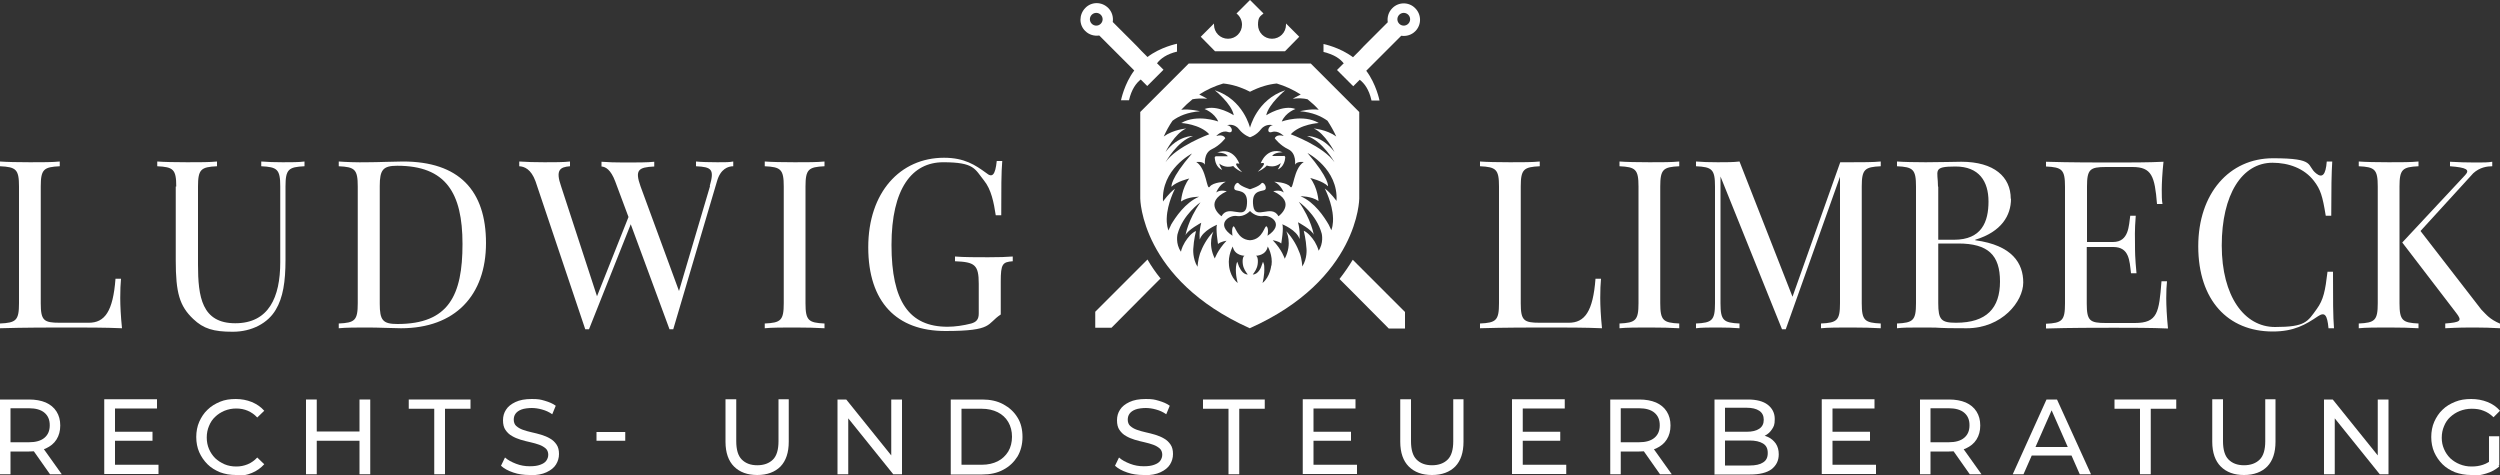 <?xml version="1.0" encoding="UTF-8"?>
<svg id="Ebene_1" xmlns="http://www.w3.org/2000/svg" version="1.1" viewBox="0 0 1000 190">
	<rect x="0" y="0" width="1000" height="190" fill="#333333" stroke="none"/>
	<!-- Generator: Adobe Illustrator 29.0.0, SVG Export Plug-In . SVG Version: 2.1.0 Build 186)  -->
	<defs>
		<style>
			.st0 {
			fill: #fff;
			}
		</style>
	</defs>
	<path class="st0" d="M514.4,9.4c0,.2,0,.3,0,.5,0,3.1-2.5,5.6-5.6,5.6s-5.6-2.5-5.6-5.6.9-3.4,2.2-4.5c0,0-5.4-5.4-5.4-5.4,0,0-5.4,5.4-5.4,5.4,1.3,1,2.2,2.6,2.2,4.5,0,3.1-2.5,5.6-5.6,5.6s-5.6-2.5-5.6-5.6,0-.3,0-.5l-5.3,5.3,5.7,5.8h28l5.7-5.8-5.3-5.3Z"/>
	<path class="st0" d="M513.5,62.4h-4.6c.7-1.5,4.2-1.5,4.2-1.5-6.5-2.3-8.8,4.4-8.8,4.4,3.5-.9-1.2,3.4-1.2,3.4,2.8-1.3,3.6-2.5,3.6-2.5,3.5,1.2,5.6-1,5.6-1-.2,1.1-1.2,2.6-1.2,2.6,2.4-1,2.9-3.6,3-4.8,0-.4-.3-.7-.6-.7Z"/>
	<path class="st0" d="M495.7,65.4s-2.3-6.8-8.8-4.4c0,0,3.5,0,4.2,1.5h-4.6c-.4,0-.7.3-.6.7.1,1.2.6,3.8,3,4.8,0,0-1-1.5-1.2-2.6,0,0,2.1,2.1,5.6,1,0,0,.8,1.2,3.6,2.5,0,0-4.6-4.4-1.2-3.4Z"/>
	<path class="st0" d="M524.4,25.4h-48.9l-19.4,19.4v34.6s.2,32.3,43.8,51.9c43.7-19.5,43.8-51.9,43.8-51.9v-34.6l-19.4-19.4ZM469,48.3c2.5-1.9,6-3.4,11-3.8,0,0-4.1-1-7.5-.6,1.4-1.5,2.9-2.9,4.5-4.2,1.6-.3,3.6-.4,5.9-.2,0,0-1.5-.9-3.2-1.7,2.9-1.9,6.2-3.4,9.6-4.4,3.2.3,6.8,1.3,10.7,3.3,3.9-2,7.5-3,10.7-3.3,3.4,1,6.6,2.5,9.6,4.4-1.7.8-3.2,1.7-3.2,1.7,2.3-.3,4.2-.2,5.9.2,1.6,1.3,3.1,2.6,4.5,4.2-3.4-.5-7.5.6-7.5.6,5,.4,8.5,2,11,3.8,1.3,2,2.5,4.1,3.5,6.3-3.8-2.8-9-3.2-9-3.2,4.5,1.9,8.3,9.4,8.3,9.4-5.1-6.7-11-6.4-11-6.4,6.3,2,11,10.5,11,10.5-4.4-6.4-17.5-11.2-17.5-11.2,3.8-4.1,11.2-4.5,11.2-4.5-6.2-3.7-14.8-.6-14.8-.6,1.6-3.7,5.5-5,5.5-5-4.9-1.9-11.7,2.5-11.7,2.5.9-4.5,7.6-10,7.6-10-11.4,3.7-14.1,15-14.1,15,0,0-2.6-11.3-14.1-15,0,0,6.8,5.4,7.6,10,0,0-6.7-4.4-11.7-2.5,0,0,3.9,1.4,5.5,5,0,0-8.5-3.1-14.8.6,0,0,7.4.4,11.2,4.5,0,0-13.1,4.8-17.5,11.2,0,0,4.7-8.5,11-10.5,0,0-5.9-.3-11,6.4,0,0,3.7-7.5,8.3-9.4,0,0-5.2.4-9,3.2,1-2.2,2.1-4.3,3.5-6.3ZM513.5,77c-1.6-1.3-4.2-.5-4.2-.5,9.7,4.5,2.1,10,2.1,10-2.8-5.1-9.3,1.8-10.1-4.1-.8-5.9,2.5-5.8,4.3-6.3,1.8-.5-.2-3.9-1.1-2.7-.9,1.2-4.5,2.3-4.5,2.3,0,0-3.6-1.1-4.5-2.3-.9-1.2-2.9,2.2-1.1,2.7,1.8.5,5.1.4,4.3,6.3-.8,5.9-7.3-1-10.1,4.1,0,0-7.6-5.4,2.1-10,0,0-2.6-.8-4.2.5,0,0,1.1-3.1,3.8-4.3,0,0-5.1.1-6.4,2-1.3,1.8-1.2-7.3-5.4-9.9,0,0,2.8-.4,3.5,1.1,0,0-.7-4.6,2.7-6.2,3.4-1.6,5.4-4.4,5.4-4.4,0,0-.6-1.8-3.6-.9,0,0,2.2-2.5,4.7-1.6,2.5.8,1.7-2.6-.4-2.7,0,0,2.8-1,4.8,1.6,2,2.5,4.4,3.2,4.4,3.2,0,0,2.5-.7,4.4-3.2,2-2.5,4.8-1.6,4.8-1.6-2,0-2.8,3.5-.4,2.7,2.5-.8,4.7,1.6,4.7,1.6-3-.9-3.6.9-3.6.9,0,0,2,2.8,5.4,4.4,3.4,1.6,2.7,6.2,2.7,6.2.7-1.5,3.5-1.1,3.5-1.1-4.2,2.6-4.1,11.7-5.4,9.9-1.3-1.8-6.4-2-6.4-2,2.7,1.2,3.8,4.3,3.8,4.3ZM468.4,90c-.4.7-1,2.2-1,2.2-.9-2.3-.7-5-.7-5,.2-5.9,3.3-11.7,3.3-11.7-2.3,1.6-4.8,5.1-4.8,5.1-.8-12.9,11.6-19.2,11.6-19.2-8.9,10.3-8.2,13.3-8.2,13.3,2-2.1,7.1-3.3,7.1-3.3-3,3.9-3.3,9.2-3.3,9.2,2.9-2,7.2-1.9,7.2-1.9-5.5,2.3-9.5,8.3-11.3,11.4h0ZM486,103.6c-3.2-6.3-.6-11-.6-11-2.7,2.8-4.4,6.1-5.4,8.8-.8,2.4-1,5.3-1,5.3-2-3.2-1.7-7.1-1.7-7.1.2-3.8,1.1-7.2,1.1-7.2-1.7.7-3.2,2.5-4.4,4.4-1.5,2.5-1.6,3.9-1.6,3.9-2.3-3.2-1.4-7-1.4-7,2.1-7.9,9.2-12.8,9.2-12.8-5.1,7.2-6,13.2-6,13.2.8-2.1,6.3-5,6.3-5-1,3.8-.6,6.7-.6,6.7,1.2-3.6,6.9-5.9,6.9-5.9-.6,1.4.4,7.7.4,7.7,1.1-1,3.4-1.3,3.4-1.3-3.7,3.9-4.8,7.4-4.8,7.4ZM495.7,106.9c-.5-1.3-.8-2.2-.8-2.2-.3.6-.4,1.3-.5,2-.3,3.3.7,6.5.7,6.5-3.2-2.5-3.5-7-3.5-7-.5-4.1,1.5-7.6,1.5-7.6.7,3.7,4.7,3.7,4.7,3.7-1,.4-.9,3.4-.3,4.8.4,1.2,1.6,2.7,1.6,2.7-2.2,0-3.3-2.9-3.3-2.9ZM508.5,106.2s-.4,4.5-3.5,7c0,0,.9-3.1.7-6.5h0c0-.7-.2-1.4-.5-2,0,0-.3.9-.8,2.2,0,0-1.1,2.9-3.3,2.9,0,0,1.2-1.5,1.6-2.7.6-1.4.7-4.4-.3-4.8,0,0,4,0,4.7-3.7,0,0,2.1,3.5,1.5,7.6ZM507,94.3s.6-2.8-.3-3.7-1.3,5.2-6.7,5.5c-5.4-.3-5.9-6.3-6.7-5.5-.8.8-.3,3.7-.3,3.7-7-4.6-1.4-8.4,1.7-7.9,3.1.5,5.3-2,5.3-2,0,0,2.2,2.5,5.3,2,3.1-.5,8.7,3.3,1.7,7.9ZM527.5,100.6s-.1-1.3-1.6-3.9c-1.2-1.9-2.8-3.7-4.4-4.4,0,0,.9,3.5,1.1,7.2h0s.4,3.9-1.7,7.1c0,0-.1-2.9-1-5.3h0c-1-2.7-2.7-6-5.4-8.8,0,0,2.6,4.8-.6,11,0,0-1.1-3.6-4.8-7.4,0,0,2.3.3,3.4,1.3,0,0,1.1-6.4.4-7.7,0,0,5.8,2.3,6.9,5.9,0,0,.4-2.9-.6-6.7,0,0,5.5,2.9,6.3,5,0,0-.9-6-6-13.2,0,0,7.1,4.9,9.2,12.8h0s.9,3.8-1.4,7ZM534.7,80.5s-2.5-3.5-4.8-5.1c0,0,3.1,5.9,3.3,11.7,0,0,.2,2.8-.7,5,0,0-.6-1.5-1-2.2h0c-1.8-3.1-5.7-9.1-11.3-11.4,0,0,4.3-.1,7.2,1.9,0,0-.3-5.3-3.3-9.2,0,0,5.1,1.2,7.1,3.3,0,0,.7-2.9-8.2-13.3,0,0,12.4,6.4,11.6,19.2Z"/>
	<path class="st0" d="M470.8,20.7v-3.2s-6.6,1.3-11.8,5.3l-1.8-1.8h0l-.7-.7-1.7-1.8h0l-6.6-6.6h0s-1.3-1.3-1.3-1.3h0l-1.2-1.2h0l-.6-.6c.3-2-.3-4.1-1.8-5.6-2.6-2.6-6.7-2.6-9.2,0-2.5,2.6-2.6,6.7,0,9.2,1.5,1.5,3.6,2.1,5.6,1.8l.6.6,9.1,9.1h0l2.5,2.5,1.3,1.3.5.5c-4,5.3-5.3,11.9-5.3,11.9h3.2c1-4.4,2.9-6.9,4.7-8.3l.5.5,2.1,2.1,3.5-3.5h0s3-3,3-3l-2.1-2.1-.5-.5c1.4-1.8,3.8-3.7,8.2-4.7ZM436.7,5.9c1-1,2.6-1,3.6,0s1,2.6,0,3.6c-1,1-2.6,1-3.6,0-1-1-1-2.6,0-3.6Z"/>
	<path class="st0" d="M537.4,25.4l-.5.5-2.1,2.1,3,3h0s3.5,3.5,3.5,3.5l2.1-2.1.5-.5c1.8,1.4,3.7,3.8,4.7,8.3h3.2s-1.3-6.6-5.3-11.9l.5-.5,1.3-1.3,2.5-2.5h0l9.1-9.1.6-.6c2,.3,4.1-.3,5.6-1.8,2.6-2.6,2.5-6.7,0-9.2-2.5-2.6-6.7-2.6-9.2,0-1.5,1.5-2.1,3.6-1.8,5.6l-.6.6h0l-1.2,1.2h0l-1.3,1.3h0s-6.6,6.6-6.6,6.6h0l-1.7,1.8-.7.7h0l-1.8,1.8c-5.3-4-11.8-5.3-11.8-5.3v3.2c4.4,1,6.9,2.9,8.2,4.7ZM563.3,9.5c-1,1-2.6,1-3.6,0-1-1-1-2.6,0-3.6s2.6-1,3.6,0c1,1,1,2.6,0,3.6Z"/>
	<path class="st0" d="M464.3,111.5c-2.1-2.6-3.9-5.2-5.3-7.7l-15.2,15.2h0s0,0,0,0h0s-5.7,5.7-5.7,5.7h0s0,0,0,0v1.7c0,2.5,0,4.7,0,4.7h0c0,0,6.5,0,6.5,0h0s14-14.1,14-14.1h0l5.7-5.7Z"/>
	<path class="st0" d="M562,126.5v-1.7h0s-5.7-5.7-5.7-5.7h0s0,0,0,0h0s-15.2-15.2-15.2-15.2c-1.5,2.5-3.3,5.1-5.3,7.7l5.7,5.7h0l14,14.1h0s6.5,0,6.5,0h0c0,0,0,0,0,0,0,0,0-2.3,0-4.7Z"/>
	<path class="st0" d="M640.4,111.5c-.2,2-.3,4.7-.3,7.7s.2,7.3.7,12.1c-6.4-.3-15.2-.3-21.5-.3s-18.1,0-27.3.3v-1.9c6.4-.3,7.6-1.2,7.6-8.1v-46.7c0-6.9-1.2-7.8-7.6-8.1v-1.9c2.6.2,7.1.3,12,.3s9,0,11.9-.3v1.9c-6.4.3-7.6,1.2-7.6,8.1v46.7c0,6.9,1.2,7.8,7.6,7.8h11.6c6.4,0,9.7-4.5,10.7-17.6h2.2Z"/>
	<path class="st0" d="M664.1,121.3c0,6.9,1.2,7.8,7.6,8.1v1.9c-2.9-.2-7.6-.3-11.9-.3s-9.4,0-12,.3v-1.9c6.4-.3,7.6-1.2,7.6-8.1v-46.7c0-6.9-1.2-7.8-7.6-8.1v-1.9c2.6.2,7.1.3,12,.3s9,0,11.9-.3v1.9c-6.4.3-7.6,1.2-7.6,8.1v46.7Z"/>
	<path class="st0" d="M736,64.9h4.4c4.3,0,9,0,11.9-.3v1.9c-6.4.3-7.6,1.2-7.6,8.1v46.7c0,6.9,1.2,7.8,7.6,8.1v1.9c-2.9-.2-7.6-.3-11.9-.3s-9.4,0-12,.3v-1.9c6.4-.3,7.6-1.2,7.6-8.1v-50.6l-21.7,61h-1.5l-24.6-61.1v50.7c0,6.9,1.2,7.8,7.6,8.1v1.9c-2.3-.2-5.5-.3-8.7-.3s-6.7,0-8.7.3v-1.9c6.4-.3,7.6-1.2,7.6-8.1v-46.7c0-6.9-1.2-7.8-7.6-8.1v-1.9c2.1.2,5.5.3,8.7.3s6.3,0,8.7-.3l21.2,54.1,19.1-53.8Z"/>
	<path class="st0" d="M804.4,79.5c0,6.7-3.8,13.2-14.3,16.4v.2c14.9,2,19.2,9.3,19.2,16.9s-8.5,18.3-22.6,18.3-8.5-.3-16.2-.3-9,0-11.7.3v-1.9c6.4-.3,7.6-1.2,7.6-8.1v-46.7c0-6.9-1.2-7.8-7.6-8.1v-1.9c2.6.2,7.3.3,11.5.3,5.9,0,11.9-.2,14.2-.2,13.2,0,19.8,6.1,19.8,14.8ZM775.3,74.6v21.3h6.3c11.1,0,13.8-7.2,13.8-15.3s-3.8-14-13.2-14-7,1.6-7,8.1ZM775.3,97.5v23.8c0,6.6,1.2,7.8,7.1,7.8,12.3,0,17.6-5.9,17.6-16.5s-4.8-15.2-16.7-15.2h-7.9Z"/>
	<path class="st0" d="M834.6,96.8h10.6c6.5,0,6.3-6.8,6.9-10.5h2.2c-.5,6.2-.3,8.8-.3,11.5s0,5.3.6,11.5h-2.2c-.6-5.1-.7-10.5-7.1-10.5h-10.6v22.6c0,6.9,1.2,7.8,7.6,7.8h11.6c9.2,0,9.7-4.2,10.7-16.7h2.2c-.2,1.7-.3,4.1-.3,6.8s.2,7.3.7,12.1c-6.4-.3-15.2-.3-21.5-.3s-18.1,0-27.3.3v-1.9c6.4-.3,7.6-1.2,7.6-8.1v-46.7c0-6.9-1.2-7.8-7.6-8.1v-1.9c9.2.3,21.6.3,27.3.3s13.8,0,19.7-.3c-.5,4.4-.7,8.9-.7,11.1s0,4.4.3,5.8h-2.2c-.9-11.1-2.1-14.8-9.8-14.8h-10.6c-6.4,0-7.6.9-7.6,7.8v22.2Z"/>
	<path class="st0" d="M879.3,98.5c0-21.1,12.4-35.2,29.9-35.2s13.2,2.9,17.3,6.1c2.4,1.9,3.8.6,4.2-4.8h2.2c-.3,4.6-.4,10.7-.4,21.7h-2.2c-1.3-8-2.1-10.5-4.7-13.9-3.9-5.1-10.2-7.3-16.6-7.3-12.2,0-20.3,12.7-20.3,33.1s9.1,32.6,21.3,32.6,13-2.1,16.7-7.2c2.7-3.7,3.4-7.3,4.3-14.9h2.2c0,11.4,0,17.8.4,22.6h-2.2c-.5-5.4-1.5-6.6-4.2-4.8-4.9,3.3-9.5,6.1-18.1,6.1-17.9,0-29.8-12.5-29.8-34.1Z"/>
	<path class="st0" d="M959.8,121.3c0,6.9,1.2,7.8,7.6,8.1v1.9c-2.9-.2-7.6-.3-11.9-.3s-9.4,0-12,.3v-1.9c6.4-.3,7.6-1.2,7.6-8.1v-46.7c0-6.9-1.2-7.8-7.6-8.1v-1.9c2.6.2,7.1.3,12,.3s9,0,11.9-.3v1.9c-6.4.3-7.6,1.2-7.6,8.1v46.7ZM1000,129.4v1.9c-3-.2-7.2-.3-10.3-.3s-6,0-11.6.3v-1.9c6.1-.5,6.9-1,4.4-4.2l-21.6-28.2,25.2-27c1.9-2.1.6-3-6.1-3.5v-1.8c3.4.2,6.9.3,10.2.3s4.9,0,6.7-.3v1.8c-2,0-5,.4-7.6,2.8l-21.1,23.1,24.3,31.4c2.1,2.1,3.2,3.8,7.6,5.7Z"/>
	<path class="st0" d="M48.4,111.5c-.2,2-.3,4.7-.3,7.7s.2,7.3.7,12.1c-6.4-.3-15.2-.3-21.5-.3S9.2,131,0,131.3v-1.9c6.4-.3,7.6-1.2,7.6-8.1v-46.7C7.6,67.7,6.4,66.8,0,66.5v-1.9c2.6.2,7.1.3,12,.3s9,0,11.9-.3v1.9c-6.4.3-7.6,1.2-7.6,8.1v46.7c0,6.9,1.2,7.8,7.6,7.8h11.6c6.4,0,9.7-4.5,10.7-17.6h2.2Z"/>
	<path class="st0" d="M70.5,74.6c0-6.9-1.2-7.8-7.6-8.1v-1.9c2.6.2,7.1.3,12,.3s9,0,11.9-.3v1.9c-6.4.3-7.6,1.2-7.6,8.1v31.2c0,12.9,1.5,23.5,14.9,23.5s18-10.4,18-24.4v-30.3c0-6.9-1.2-7.8-7.6-8.1v-1.9c2.3.2,5.5.3,8.6.3s6.7,0,8.7-.3v1.9c-6.4.3-7.6,1.2-7.6,8.1v29.3c0,8.8-1,15.2-3.9,20-3.1,5.3-9.5,8.8-17.2,8.8s-11.7-1.2-15.8-5.1c-5.5-5.2-7-10.5-7-23.4v-29.6Z"/>
	<path class="st0" d="M160.4,131.3c-2.8,0-9.1-.3-13.2-.3s-9,0-11.7.3v-1.9c6.4-.3,7.6-1.2,7.6-8.1v-46.7c0-6.9-1.2-7.8-7.6-8.1v-1.9c2.6.2,7.3.4,11.5.3,4.3,0,10.6-.3,14.2-.3,22.4,0,33.2,11.6,33.2,32.6s-12.4,34.1-34,34.1ZM158.9,66.3c-5.7,0-7,1.6-7,8.1v47.1c0,6.6,1.2,8.1,7.1,8.1,20.5,0,26-11.5,26-32s-6.7-31.3-26.1-31.3Z"/>
	<path class="st0" d="M283.9,74.4c1.9-6.7.8-7.6-5.5-7.9v-1.9c1.9.2,5.2.3,8.6.3s4.7,0,6.3-.3v1.9c-2,0-5.1,1-6.5,6l-17.5,59.2h-1.5l-15.5-42-16.7,42h-1.5l-19.9-59.2c-1.8-4.9-4.5-5.9-6.5-6v-1.9c2.5.2,6.5.3,10.1.3s7.9,0,10.2-.3v1.9c-4.1.3-5.8,1.6-3.6,7.9l14.4,44.1,12.6-31.7-5.3-14.2c-1.8-4.8-3.9-5.9-5.5-6v-1.9c2.3.2,5.9.3,9.1.3,4.9,0,9.4,0,12-.3v1.9c-6.4.3-7.8,1.4-5.5,7.9l15.4,41.9,12.4-41.9Z"/>
	<path class="st0" d="M322.2,121.3c0,6.9,1.2,7.8,7.6,8.1v1.9c-2.9-.2-7.6-.3-11.9-.3s-9.4,0-12,.3v-1.9c6.4-.3,7.6-1.2,7.6-8.1v-46.7c0-6.9-1.2-7.8-7.6-8.1v-1.9c2.6.2,7.1.3,12,.3s9,0,11.9-.3v1.9c-6.4.3-7.6,1.2-7.6,8.1v46.7Z"/>
	<path class="st0" d="M400.3,118.9v-6.3c0-7,.7-7.8,4.8-8.1v-1.9c-2.3.2-5.6.3-9.8.3s-10,0-13.3-.3v1.9c7.9.3,9.5,1.4,9.5,9v11.9c0,2.4-1,3.4-3,4-3.1.8-6.5,1.3-9.5,1.3-15.3,0-22.4-10.1-22.4-32.7s8.2-33.1,20.7-33.1,12.6,2.7,16.3,7.3c2.9,3.6,3.9,8.7,4.7,13.9h2.2c0-10.9,0-17,.4-21.7h-2.2c-.6,5.7-1.8,6.8-4.2,4.8-4.4-3.2-8.7-6.1-16.9-6.1-17.5,0-30.3,13.8-30.3,35.8s11.4,33.5,30.8,33.5,16.4-2.8,22.2-6.6c0,0,0-6.9,0-7.1Z"/>
	<path class="st0" d="M0,189.7v-29.9h11.6c2.6,0,4.8.4,6.7,1.2,1.8.8,3.3,2,4.3,3.6,1,1.6,1.5,3.4,1.5,5.6s-.5,4-1.5,5.6c-1,1.6-2.4,2.7-4.3,3.6-1.8.8-4.1,1.2-6.7,1.2H2.3l1.9-2v11.1H0ZM4.3,179l-1.9-2.1h9.2c2.7,0,4.8-.6,6.2-1.8,1.4-1.2,2.1-2.8,2.1-5s-.7-3.8-2.1-5c-1.4-1.2-3.5-1.8-6.2-1.8H2.3l1.9-2.1v17.7ZM20,189.7l-7.6-10.8h4.6l7.7,10.8h-4.7Z"/>
	<path class="st0" d="M46,185.9h17.4v3.7h-21.7v-29.9h21.1v3.7h-16.8v22.5ZM45.6,172.7h15.4v3.6h-15.4v-3.6Z"/>
	<path class="st0" d="M94.3,190c-2.3,0-4.4-.4-6.3-1.1-1.9-.8-3.6-1.8-5-3.2-1.4-1.4-2.5-3-3.3-4.8-.8-1.8-1.2-3.9-1.2-6.1s.4-4.3,1.2-6.1c.8-1.8,1.9-3.5,3.3-4.8,1.4-1.4,3.1-2.4,5-3.2,1.9-.8,4-1.1,6.3-1.1s4.4.4,6.4,1.2c1.9.8,3.6,1.9,5,3.5l-2.8,2.7c-1.1-1.2-2.4-2.1-3.8-2.7-1.4-.6-2.9-.9-4.6-.9s-3.2.3-4.7.9c-1.4.6-2.7,1.4-3.7,2.4-1.1,1-1.9,2.2-2.5,3.7-.6,1.4-.9,2.9-.9,4.6s.3,3.2.9,4.6c.6,1.4,1.4,2.6,2.5,3.7,1.1,1,2.3,1.8,3.7,2.4,1.4.6,3,.9,4.7.9s3.1-.3,4.6-.9c1.4-.6,2.7-1.5,3.8-2.7l2.8,2.7c-1.4,1.5-3,2.7-5,3.5-1.9.8-4.1,1.2-6.4,1.2Z"/>
	<path class="st0" d="M126.7,189.7h-4.3v-29.9h4.3v29.9ZM144.2,176.3h-18v-3.7h18v3.7ZM143.8,159.8h4.3v29.9h-4.3v-29.9Z"/>
	<path class="st0" d="M173.7,189.7v-26.2h-10.2v-3.7h24.7v3.7h-10.2v26.2h-4.2Z"/>
	<path class="st0" d="M211.8,190c-2.3,0-4.5-.3-6.5-1-2.1-.7-3.7-1.6-4.9-2.7l1.6-3.3c1.1,1,2.6,1.8,4.4,2.5,1.8.7,3.6,1,5.5,1s3.1-.2,4.2-.6c1.1-.4,1.9-.9,2.4-1.6.5-.7.8-1.5.8-2.4s-.3-1.9-1-2.5c-.7-.6-1.5-1.1-2.6-1.5-1.1-.4-2.2-.7-3.5-1-1.3-.3-2.6-.6-3.9-1-1.3-.4-2.5-.9-3.5-1.5-1.1-.6-1.9-1.4-2.6-2.4-.7-1-1-2.3-1-3.9s.4-3,1.2-4.2c.8-1.3,2.1-2.3,3.8-3.1,1.7-.8,3.8-1.2,6.5-1.2s3.5.2,5.2.7c1.7.5,3.2,1.1,4.4,2l-1.4,3.4c-1.3-.9-2.6-1.5-4.1-1.9-1.4-.4-2.8-.6-4.1-.6s-3.1.2-4.1.6c-1.1.4-1.9,1-2.4,1.7-.5.7-.7,1.5-.7,2.4s.3,1.9,1,2.5c.7.6,1.5,1.1,2.6,1.5,1.1.4,2.2.7,3.5,1,1.3.3,2.6.6,3.9,1,1.3.4,2.5.9,3.5,1.5,1.1.6,1.9,1.4,2.6,2.4.7,1,1,2.3,1,3.8s-.4,2.9-1.2,4.2c-.8,1.3-2.1,2.3-3.8,3.1-1.7.8-3.9,1.2-6.5,1.2Z"/>
	<path class="st0" d="M238.6,176.3v-3.5h11.5v3.5h-11.5Z"/>
	<path class="st0" d="M302.9,190c-3.9,0-7-1.1-9.3-3.4-2.2-2.2-3.4-5.5-3.4-9.9v-17h4.3v16.8c0,3.3.7,5.8,2.2,7.3,1.5,1.5,3.5,2.3,6.2,2.3s4.8-.8,6.3-2.3c1.5-1.5,2.2-4,2.2-7.3v-16.8h4.1v17c0,4.3-1.1,7.6-3.3,9.9-2.2,2.2-5.3,3.4-9.3,3.4Z"/>
	<path class="st0" d="M335,189.7v-29.9h3.5l19.8,24.6h-1.8v-24.6h4.3v29.9h-3.5l-19.8-24.6h1.8v24.6h-4.3Z"/>
	<path class="st0" d="M380.3,189.7v-29.9h12.6c3.2,0,6,.6,8.4,1.9,2.4,1.3,4.3,3,5.7,5.3,1.4,2.2,2,4.9,2,7.8s-.7,5.6-2,7.8c-1.4,2.2-3.2,4-5.7,5.3-2.4,1.3-5.2,1.9-8.4,1.9h-12.6ZM384.6,185.9h8.1c2.5,0,4.6-.5,6.4-1.4,1.8-.9,3.2-2.3,4.2-3.9,1-1.7,1.5-3.7,1.5-5.9s-.5-4.2-1.5-5.9c-1-1.7-2.4-3-4.2-3.9-1.8-.9-3.9-1.4-6.4-1.4h-8.1v22.5Z"/>
	<path class="st0" d="M457.4,190c-2.3,0-4.5-.3-6.5-1-2.1-.7-3.7-1.6-4.9-2.7l1.6-3.3c1.1,1,2.6,1.8,4.4,2.5,1.8.7,3.6,1,5.5,1s3.1-.2,4.2-.6c1.1-.4,1.9-.9,2.4-1.6.5-.7.8-1.5.8-2.4s-.3-1.9-1-2.5c-.7-.6-1.5-1.1-2.6-1.5-1.1-.4-2.2-.7-3.5-1-1.3-.3-2.6-.6-3.9-1-1.3-.4-2.5-.9-3.5-1.5-1.1-.6-1.9-1.4-2.6-2.4-.7-1-1-2.3-1-3.9s.4-3,1.2-4.2c.8-1.3,2.1-2.3,3.8-3.1,1.7-.8,3.8-1.2,6.5-1.2s3.5.2,5.2.7c1.7.5,3.2,1.1,4.4,2l-1.4,3.4c-1.3-.9-2.6-1.5-4.1-1.9-1.4-.4-2.8-.6-4.1-.6s-3.1.2-4.1.6c-1.1.4-1.9,1-2.4,1.7-.5.7-.7,1.5-.7,2.4s.3,1.9,1,2.5c.7.6,1.5,1.1,2.6,1.5,1.1.4,2.2.7,3.5,1,1.3.3,2.6.6,3.9,1,1.3.4,2.5.9,3.5,1.5,1.1.6,1.9,1.4,2.6,2.4.7,1,1,2.3,1,3.8s-.4,2.9-1.2,4.2c-.8,1.3-2.1,2.3-3.8,3.1-1.7.8-3.9,1.2-6.5,1.2Z"/>
	<path class="st0" d="M491.4,189.7v-26.2h-10.2v-3.7h24.7v3.7h-10.2v26.2h-4.2Z"/>
	<path class="st0" d="M525.4,185.9h17.4v3.7h-21.7v-29.9h21.1v3.7h-16.8v22.5ZM525,172.7h15.4v3.6h-15.4v-3.6Z"/>
	<path class="st0" d="M572.8,190c-3.9,0-7-1.1-9.3-3.4-2.2-2.2-3.4-5.5-3.4-9.9v-17h4.3v16.8c0,3.3.7,5.8,2.2,7.3,1.5,1.5,3.5,2.3,6.2,2.3s4.8-.8,6.3-2.3c1.5-1.5,2.2-4,2.2-7.3v-16.8h4.1v17c0,4.3-1.1,7.6-3.3,9.9-2.2,2.2-5.3,3.4-9.3,3.4Z"/>
	<path class="st0" d="M609.1,185.9h17.4v3.7h-21.7v-29.9h21.1v3.7h-16.8v22.5ZM608.7,172.7h15.4v3.6h-15.4v-3.6Z"/>
	<path class="st0" d="M644.1,189.7v-29.9h11.6c2.6,0,4.8.4,6.7,1.2,1.8.8,3.3,2,4.3,3.6,1,1.6,1.5,3.4,1.5,5.6s-.5,4-1.5,5.6c-1,1.6-2.4,2.7-4.3,3.6-1.8.8-4.1,1.2-6.7,1.2h-9.3l1.9-2v11.1h-4.3ZM648.3,179l-1.9-2.1h9.2c2.7,0,4.8-.6,6.2-1.8,1.4-1.2,2.1-2.8,2.1-5s-.7-3.8-2.1-5c-1.4-1.2-3.5-1.8-6.2-1.8h-9.2l1.9-2.1v17.7ZM664,189.7l-7.6-10.8h4.6l7.7,10.8h-4.7Z"/>
	<path class="st0" d="M685.8,189.7v-29.9h13.4c3.4,0,6.1.7,7.9,2.1,1.8,1.4,2.8,3.3,2.8,5.7s-.4,3-1.1,4.1c-.7,1.1-1.7,2-2.9,2.6-1.2.6-2.5.9-4,.9l.8-1.3c1.7,0,3.2.3,4.5.9,1.3.6,2.3,1.5,3.1,2.6.8,1.2,1.2,2.6,1.2,4.3,0,2.6-1,4.5-2.9,6-1.9,1.4-4.8,2.1-8.6,2.1h-14.3ZM690,186.2h9.8c2.4,0,4.2-.4,5.4-1.2,1.3-.8,1.9-2,1.9-3.8s-.6-3-1.9-3.8c-1.3-.8-3.1-1.2-5.4-1.2h-10.2v-3.5h9.1c2.2,0,3.8-.4,5-1.2,1.2-.8,1.8-2,1.8-3.6s-.6-2.8-1.8-3.6c-1.2-.8-2.9-1.2-5-1.2h-8.7v23Z"/>
	<path class="st0" d="M733,185.9h17.4v3.7h-21.7v-29.9h21.1v3.7h-16.8v22.5ZM732.6,172.7h15.4v3.6h-15.4v-3.6Z"/>
	<path class="st0" d="M768,189.7v-29.9h11.6c2.6,0,4.8.4,6.7,1.2,1.8.8,3.3,2,4.3,3.6,1,1.6,1.5,3.4,1.5,5.6s-.5,4-1.5,5.6c-1,1.6-2.4,2.7-4.3,3.6-1.8.8-4.1,1.2-6.7,1.2h-9.3l1.9-2v11.1h-4.3ZM772.2,179l-1.9-2.1h9.2c2.7,0,4.8-.6,6.2-1.8,1.4-1.2,2.1-2.8,2.1-5s-.7-3.8-2.1-5c-1.4-1.2-3.5-1.8-6.2-1.8h-9.2l1.9-2.1v17.7ZM787.9,189.7l-7.6-10.8h4.6l7.7,10.8h-4.7Z"/>
	<path class="st0" d="M805.1,189.7l13.5-29.9h4.2l13.6,29.9h-4.5l-12.1-27.5h1.7l-12.1,27.5h-4.4ZM810.9,182.2l1.2-3.4h16.8l1.2,3.4h-19.2Z"/>
	<path class="st0" d="M856,189.7v-26.2h-10.2v-3.7h24.7v3.7h-10.2v26.2h-4.2Z"/>
	<path class="st0" d="M897.6,190c-3.9,0-7-1.1-9.3-3.4-2.2-2.2-3.4-5.5-3.4-9.9v-17h4.3v16.8c0,3.3.7,5.8,2.2,7.3,1.5,1.5,3.5,2.3,6.2,2.3s4.8-.8,6.3-2.3c1.5-1.5,2.2-4,2.2-7.3v-16.8h4.1v17c0,4.3-1.1,7.6-3.3,9.9-2.2,2.2-5.3,3.4-9.3,3.4Z"/>
	<path class="st0" d="M929.6,189.7v-29.9h3.5l19.8,24.6h-1.8v-24.6h4.3v29.9h-3.5l-19.8-24.6h1.8v24.6h-4.3Z"/>
	<path class="st0" d="M988.4,190c-2.3,0-4.4-.4-6.4-1.1-1.9-.8-3.6-1.8-5-3.2-1.4-1.4-2.5-3-3.3-4.8-.8-1.8-1.2-3.9-1.2-6.1s.4-4.3,1.2-6.1c.8-1.8,1.9-3.5,3.3-4.8,1.4-1.4,3.1-2.4,5.1-3.2,1.9-.8,4.1-1.1,6.4-1.1s4.5.4,6.5,1.2,3.6,1.9,5,3.5l-2.6,2.6c-1.2-1.2-2.6-2.1-4-2.6-1.4-.6-3-.8-4.7-.8s-3.3.3-4.8.9c-1.5.6-2.7,1.4-3.8,2.4-1.1,1-1.9,2.2-2.5,3.7-.6,1.4-.9,2.9-.9,4.6s.3,3.1.9,4.5c.6,1.4,1.4,2.6,2.5,3.7,1.1,1,2.3,1.8,3.8,2.4,1.5.6,3,.9,4.7.9s3.1-.2,4.6-.7c1.5-.5,2.8-1.3,4.1-2.5l2.4,3.2c-1.5,1.3-3.2,2.2-5.2,2.8-2,.6-4,1-6.1,1ZM995.6,185.6v-11.1h4.1v11.7l-4.1-.6Z"/>
</svg>